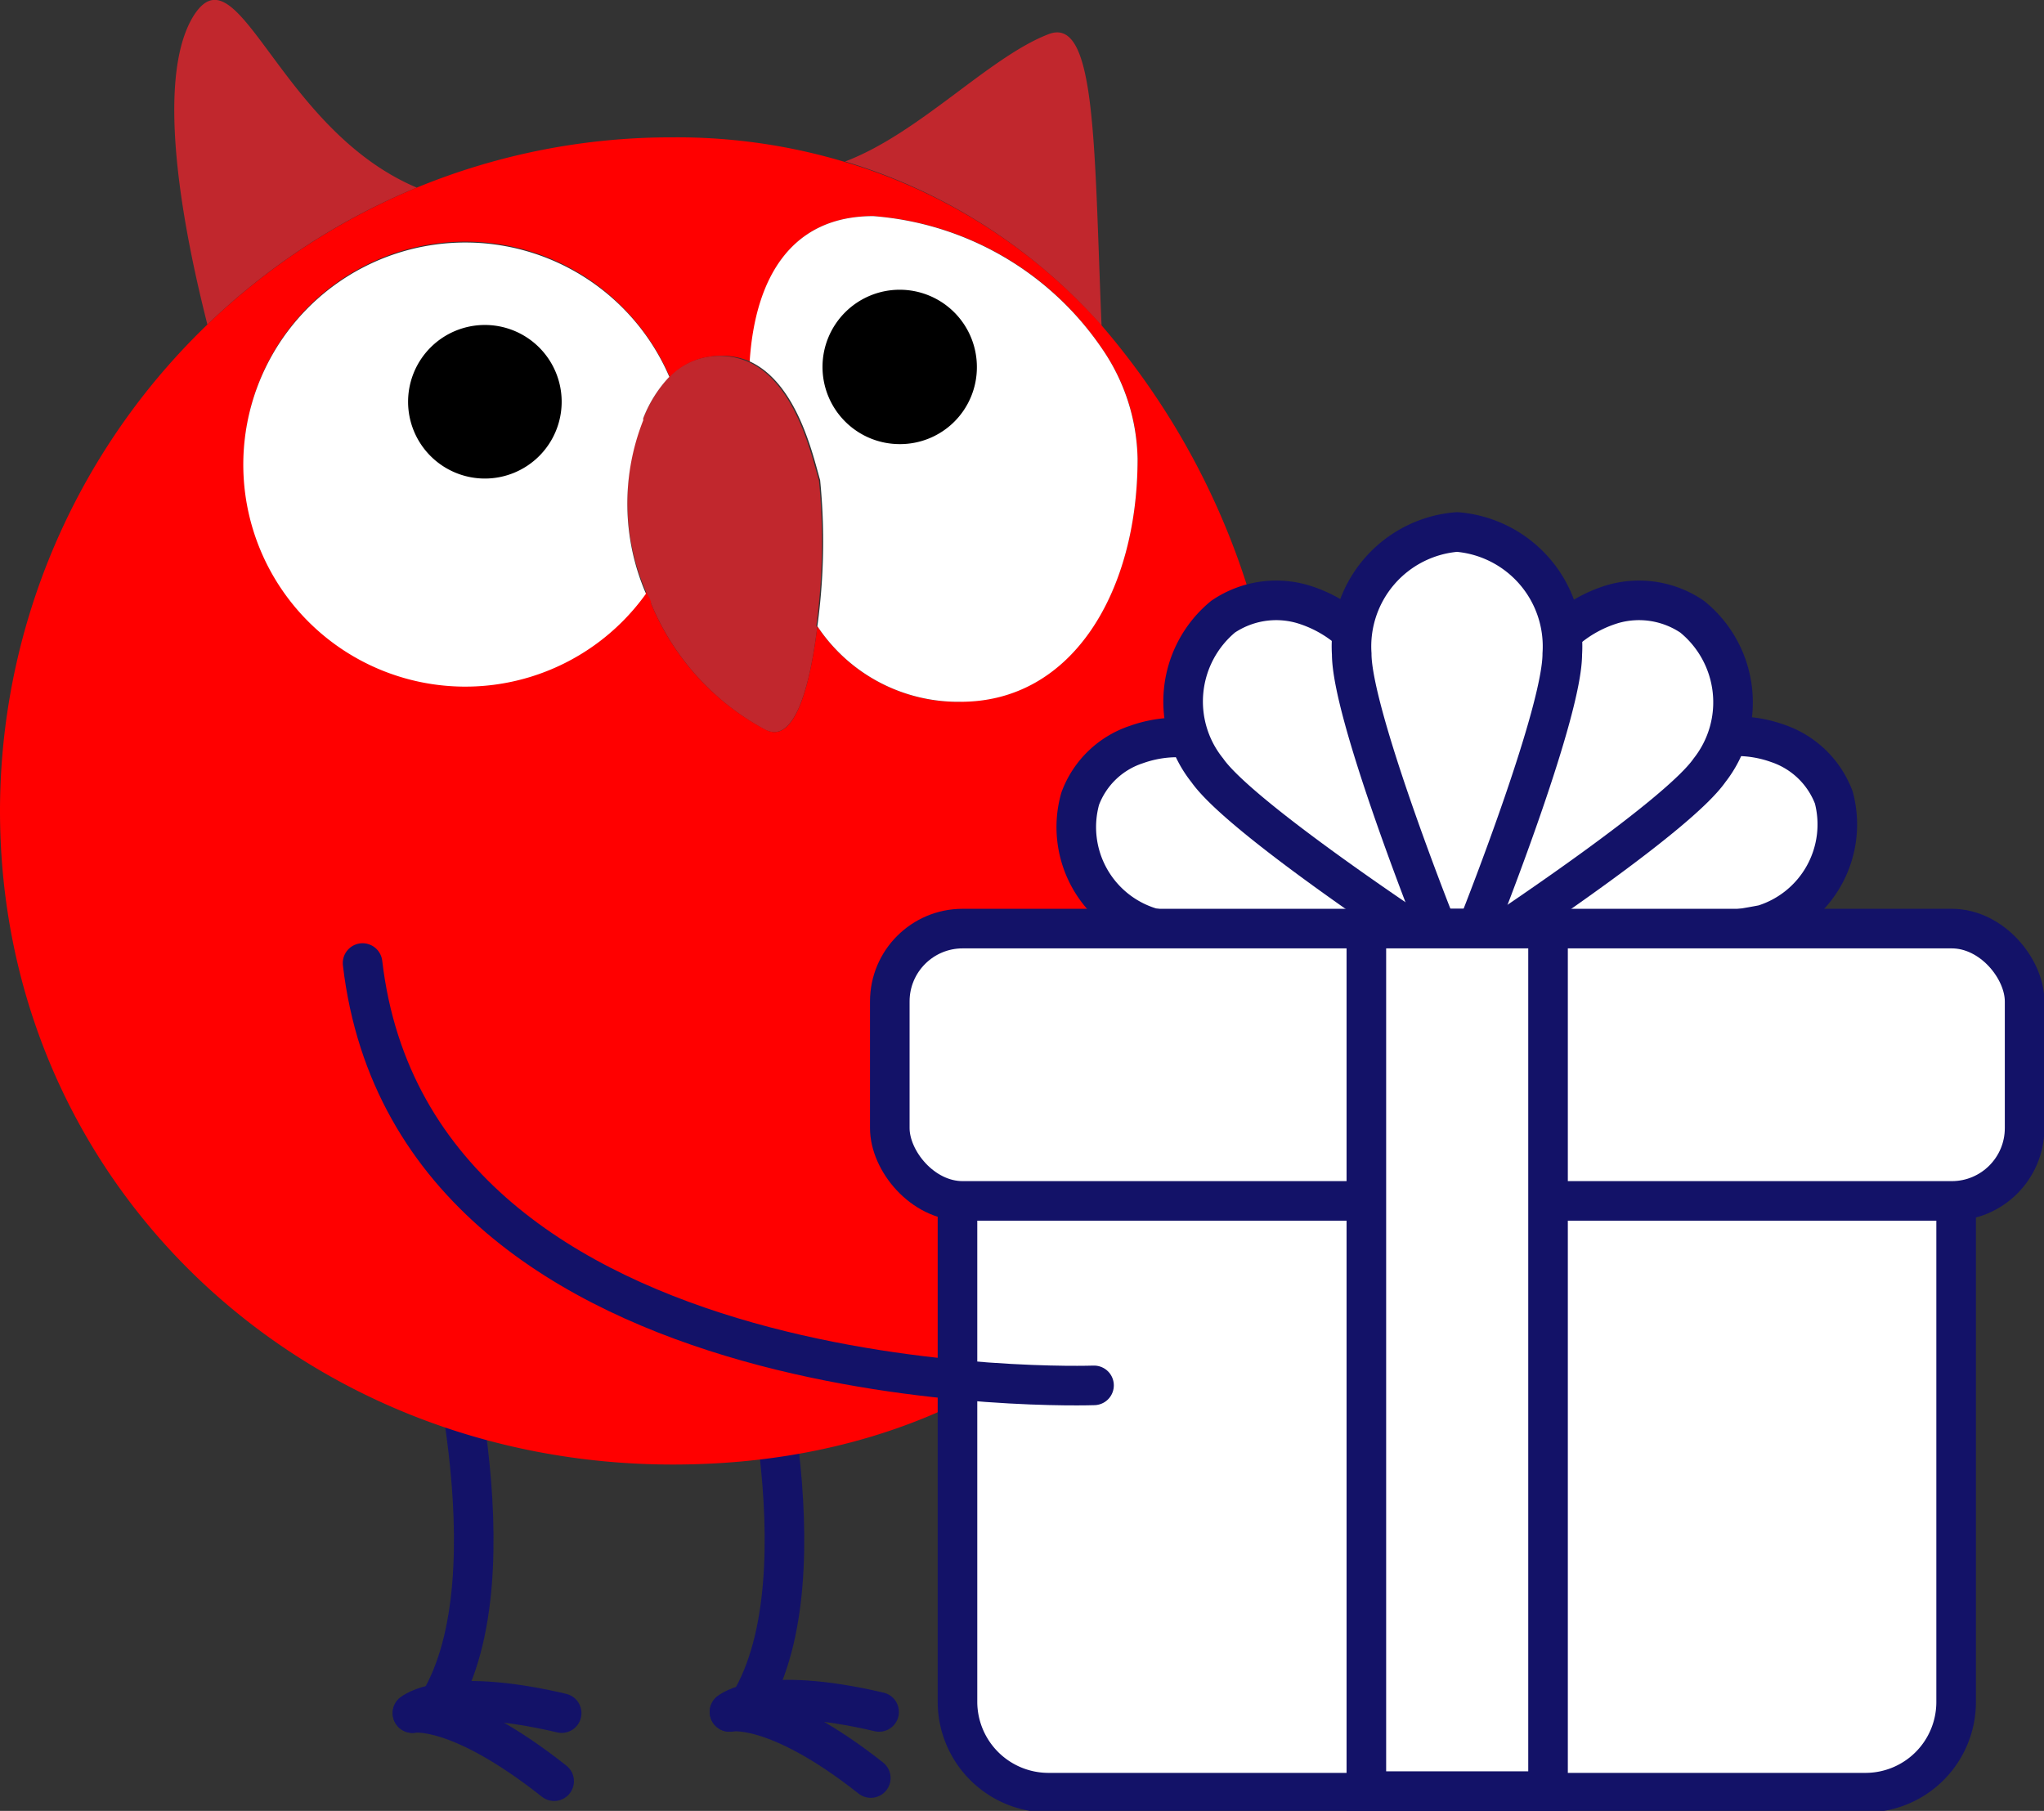 <svg xmlns="http://www.w3.org/2000/svg" viewBox="0 0 51.64 45.75">
  <rect x="0" y="0" width="51.64" height="45.75" fill="#333333" stroke="none"/>
  <g>
    <path d="M20.65,15.82c-.19,1.57-.59,3-1.33,2.61a6.4,6.4,0,0,1-2.87-3.18l-.13-.3a5.73,5.73,0,0,1-.07-4.38,3.36,3.36,0,0,1,.65-1.05,1.79,1.79,0,0,1,1-.51,1.85,1.85,0,0,1,1,.13c1.21.54,1.6,2.37,1.79,3a15.7,15.7,0,0,1-.07,3.69" fill="#c1272d"/>
    <path d="M10.53,4.74A16.94,16.94,0,0,0,5.24,8.2C4.68,6,3.89,2.12,4.86.45,6-1.47,7,3.25,10.53,4.74" fill="#c1272d"/>
    <path d="M27.83,8.23a14,14,0,0,0-6.48-4.15C23.23,3.37,25,1.43,26.5.86c1.2-.45,1.14,2.81,1.33,7.37" fill="#c1272d"/>
    <path d="M11.08,32.74s2,7,0,10.3" fill="none" stroke="#131268" stroke-linecap="round" stroke-miterlimit="10"/>
    <path d="M18.93,32.74s2,7,0,10.3" fill="none" stroke="#131268" stroke-linecap="round" stroke-miterlimit="10"/>
    <path d="M10.42,43.28s.79-.7,3.77,0" fill="none" stroke="#131268" stroke-linecap="round" stroke-miterlimit="10"/>
    <path d="M10.42,43.28S11.55,43.06,14,45" fill="none" stroke="#131268" stroke-linecap="round" stroke-miterlimit="10"/>
    <path d="M18.43,43.25s.79-.7,3.78,0" fill="none" stroke="#131268" stroke-linecap="round" stroke-miterlimit="10"/>
    <path d="M18.43,43.25S19.57,43,22,44.92" fill="none" stroke="#131268" stroke-linecap="round" stroke-miterlimit="10"/>
    <path d="M27.83,8.22a14,14,0,0,0-6.49-4.13A14.72,14.72,0,0,0,17,3.47a16.88,16.88,0,0,0-6.47,1.27h0A17.06,17.06,0,0,0,0,20.48C0,29.86,7.56,37,17,37s15.39-6.69,15.39-16.08A18.85,18.85,0,0,0,27.83,8.22m-3.56,9.51a4.26,4.26,0,0,1-3.62-1.91c-.19,1.57-.59,3-1.32,2.61a6.37,6.37,0,0,1-2.88-3.18c0-.1-.08-.2-.13-.3A5.6,5.6,0,1,1,15,7.14a5.73,5.73,0,0,1,1.92,2.38,1.73,1.73,0,0,1,1-.51,1.89,1.89,0,0,1,1.05.13C19.08,7,20,5.46,22.06,5.46a7.65,7.65,0,0,1,5.79,3.36h0a5,5,0,0,1,.89,2.76c0,3.32-1.62,6.14-4.47,6.14" fill="red"/>
    <path d="M16.25,10.57a3.21,3.21,0,0,1,.66-1.05A5.61,5.61,0,1,0,16.32,15a5.73,5.73,0,0,1-.07-4.38" fill="#fff"/>
    <path d="M28.74,11.6c0,3.31-1.62,6.13-4.47,6.13a4.27,4.27,0,0,1-3.62-1.91,15.7,15.7,0,0,0,.07-3.69c-.18-.62-.58-2.45-1.78-3C19.08,7,20,5.46,22.06,5.46a7.7,7.7,0,0,1,5.79,3.36h0a5.06,5.06,0,0,1,.89,2.76" fill="#fff"/>
    <path d="M14.19,10.15a1.94,1.94,0,1,0-1.94,1.94h0a1.94,1.94,0,0,0,1.94-1.94"/>
    <path d="M24.68,9.28a1.95,1.95,0,1,0-1.95,1.94,1.94,1.94,0,0,0,1.95-1.94h0"/>
  </g>
  <g>
    <g>
      <g>
        <path d="M46.33,20.15a2.3,2.3,0,0,0-1.42-1.37,3.07,3.07,0,0,0-2.07,0c-1.24.45-4.79,3.57-5.19,3.93a.58.58,0,0,0,0,.81.57.57,0,0,0,.41.19c.19,0,.9,0,1.8,0a20.48,20.48,0,0,0,4.69-.35A2.65,2.65,0,0,0,46.33,20.15Z" fill="#fff" stroke="#131268"/>
        <path d="M30.78,18.81a3.07,3.07,0,0,0-2.07,0,2.27,2.27,0,0,0-1.42,1.37,2.65,2.65,0,0,0,1.81,3.26,20.52,20.52,0,0,0,4.69.35l1.81,0a.57.57,0,0,0,.55-.59.53.53,0,0,0-.19-.41C35.56,22.38,32,19.26,30.78,18.81Z" fill="#fff" stroke="#131268"/>
      </g>
      <g>
        <path d="M42.75,15.58a2.39,2.39,0,0,0-2-.32A3.27,3.27,0,0,0,39,16.53c-.79,1.13-2,6-2.1,6.52a.59.59,0,0,0,.43.7.64.64,0,0,0,.45-.08c.47-.32,4.62-3.08,5.41-4.21A2.78,2.78,0,0,0,42.75,15.58Z" fill="#fff" stroke="#131268"/>
        <path d="M34.65,16.53a3.25,3.25,0,0,0-1.75-1.27,2.39,2.39,0,0,0-2,.32,2.78,2.78,0,0,0-.4,3.88h0c.79,1.13,4.94,3.89,5.41,4.21a.58.58,0,0,0,.89-.48.34.34,0,0,0,0-.14C36.62,22.51,35.45,17.66,34.65,16.53Z" fill="#fff" stroke="#131268"/>
      </g>
      <path d="M36.81,13.44a2.9,2.9,0,0,0-2.66,3.08c0,1.45,1.91,6.33,2.13,6.88a.57.57,0,0,0,.74.32.56.56,0,0,0,.32-.32c.22-.55,2.13-5.43,2.13-6.88A2.9,2.9,0,0,0,36.81,13.44Z" fill="#fff" stroke="#131268"/>
    </g>
    <path d="M49.42,30.34V43a2.29,2.29,0,0,1-2.29,2.29H26.49A2.3,2.3,0,0,1,24.19,43V30.34Z" fill="#fff" stroke="#131268"/>
    <rect x="22.48" y="23.46" width="28.67" height="6.88" rx="1.84" fill="#fff" stroke="#131268"/>
    <rect x="34.52" y="23.46" width="4.59" height="21.79" fill="#fff" stroke="#131268"/>
  </g>
  <path d="M27.64,35s-17.16.62-18.48-10.67" fill="none" stroke="#131268" stroke-linecap="round" stroke-miterlimit="10" stroke-width="1"/>
</svg>
